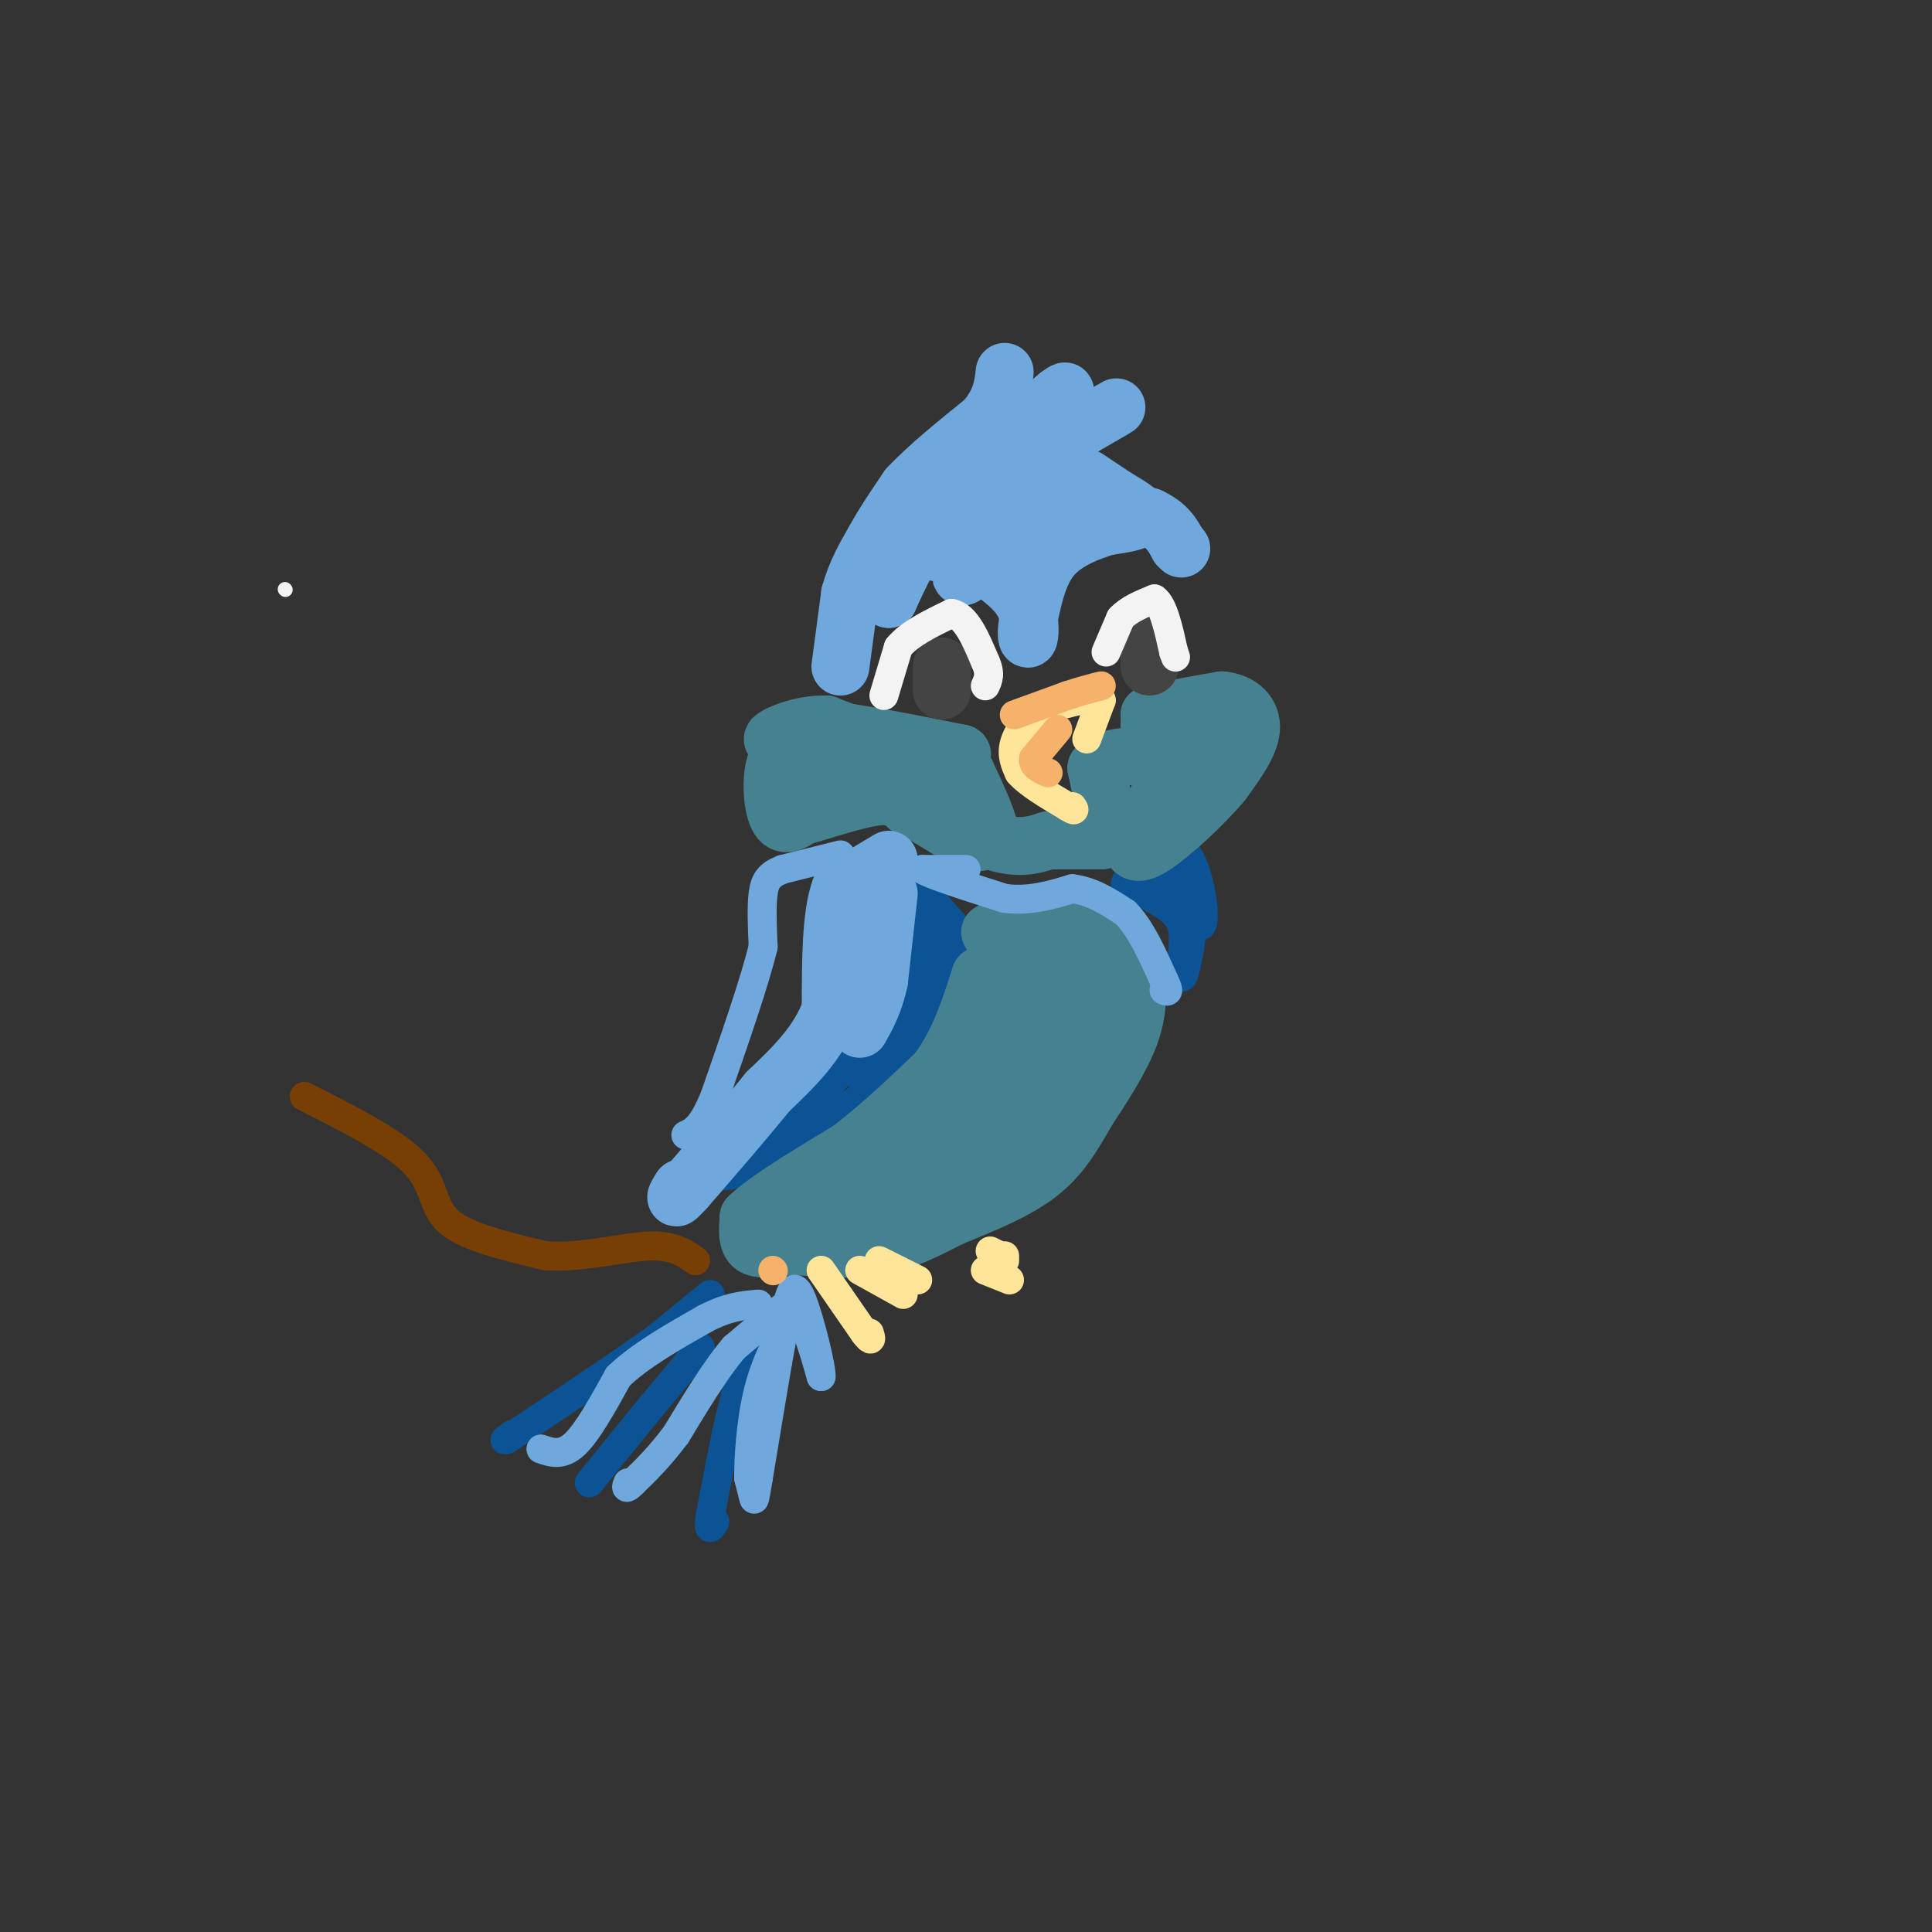 <svg viewBox='0 0 400 400' version='1.1' xmlns='http://www.w3.org/2000/svg' xmlns:xlink='http://www.w3.org/1999/xlink'><rect x="0" y="0" width="400" height="400" fill="#333333" stroke="none"/><g fill='none' stroke='#f3f3f3' stroke-width='3' stroke-linecap='round' stroke-linejoin='round'><path d='M59,122c0.000,0.000 0.100,0.100 0.1,0.1'/></g>
<g fill='none' stroke='#0b5394' stroke-width='6' stroke-linecap='round' stroke-linejoin='round'><path d='M191,184c0.000,0.000 7.000,8.000 7,8'/><path d='M198,192c-0.167,5.333 -4.083,14.667 -8,24'/><path d='M190,216c-6.167,7.833 -17.583,15.417 -29,23'/><path d='M161,239c-7.622,4.689 -12.178,4.911 -12,4c0.178,-0.911 5.089,-2.956 10,-5'/><path d='M159,238c5.500,-5.000 14.250,-15.000 23,-25'/><path d='M182,213c4.467,-3.933 4.133,-1.267 5,-4c0.867,-2.733 2.933,-10.867 5,-19'/><path d='M192,190c0.333,-3.869 -1.333,-4.042 -1,-3c0.333,1.042 2.667,3.298 3,7c0.333,3.702 -1.333,8.851 -3,14'/><path d='M191,208c-2.667,4.833 -7.833,9.917 -13,15'/><path d='M147,268c0.000,0.000 -11.000,9.000 -11,9'/><path d='M136,277c-6.500,4.667 -17.250,11.833 -28,19'/><path d='M108,296c-5.000,3.333 -3.500,2.167 -2,1'/><path d='M145,279c0.000,0.000 -10.000,12.000 -10,12'/><path d='M135,291c-3.833,4.667 -8.417,10.333 -13,16'/><path d='M155,278c0.000,0.000 -4.000,16.000 -4,16'/><path d='M151,294c-1.333,6.000 -2.667,13.000 -4,20'/><path d='M147,314c-0.500,3.500 0.250,2.250 1,1'/><path d='M244,180c0.000,0.000 3.000,9.000 3,9'/><path d='M247,189c0.022,4.600 -1.422,11.600 -2,13c-0.578,1.400 -0.289,-2.800 0,-7'/><path d='M245,195c0.000,-2.156 0.000,-4.044 -2,-6c-2.000,-1.956 -6.000,-3.978 -10,-6'/><path d='M233,183c0.333,-2.167 6.167,-4.583 12,-7'/><path d='M245,176c3.022,2.556 4.578,12.444 4,15c-0.578,2.556 -3.289,-2.222 -6,-7'/><path d='M243,184c-1.667,-1.500 -2.833,-1.750 -4,-2'/></g>
<g fill='none' stroke='#45818e' stroke-width='12' stroke-linecap='round' stroke-linejoin='round'><path d='M205,193c0.000,0.000 14.000,0.000 14,0'/><path d='M219,193c3.111,-0.356 3.889,-1.244 6,0c2.111,1.244 5.556,4.622 9,8'/><path d='M234,201c1.800,3.422 1.800,7.978 0,13c-1.800,5.022 -5.400,10.511 -9,16'/><path d='M225,230c-2.822,4.978 -5.378,9.422 -10,13c-4.622,3.578 -11.311,6.289 -18,9'/><path d='M197,252c-5.378,2.733 -9.822,5.067 -15,6c-5.178,0.933 -11.089,0.467 -17,0'/><path d='M165,258c-4.600,0.267 -7.600,0.933 -9,0c-1.400,-0.933 -1.200,-3.467 -1,-6'/><path d='M155,252c3.333,-3.333 12.167,-8.667 21,-14'/><path d='M176,238c6.500,-5.000 12.250,-10.500 18,-16'/><path d='M194,222c4.500,-6.000 6.750,-13.000 9,-20'/><path d='M203,202c6.156,-3.822 17.044,-3.378 21,0c3.956,3.378 0.978,9.689 -2,16'/><path d='M222,218c-5.600,8.711 -18.600,22.489 -27,29c-8.400,6.511 -12.200,5.756 -16,5'/><path d='M179,252c-4.036,0.619 -6.125,-0.333 -3,-3c3.125,-2.667 11.464,-7.048 17,-12c5.536,-4.952 8.268,-10.476 11,-16'/><path d='M204,221c3.267,-6.089 5.933,-13.311 8,-16c2.067,-2.689 3.533,-0.844 5,1'/><path d='M217,206c1.393,1.786 2.375,5.750 3,9c0.625,3.250 0.893,5.786 -4,10c-4.893,4.214 -14.946,10.107 -25,16'/><path d='M191,241c-7.667,4.667 -14.333,8.333 -21,12'/><path d='M170,253c2.556,-1.111 19.444,-9.889 30,-18c10.556,-8.111 14.778,-15.556 19,-23'/><path d='M219,212c3.167,-4.333 1.583,-3.667 0,-3'/><path d='M170,153c0.000,0.000 -9.000,4.000 -9,4'/><path d='M161,157c-1.622,3.289 -1.178,9.511 0,12c1.178,2.489 3.089,1.244 5,0'/><path d='M166,169c3.800,-0.978 10.800,-3.422 15,-4c4.200,-0.578 5.600,0.711 7,2'/><path d='M188,167c3.167,1.500 7.583,4.250 12,7'/><path d='M200,174c2.833,1.000 3.917,0.000 5,-1'/><path d='M205,173c0.000,-2.333 -2.500,-7.667 -5,-13'/><path d='M200,160c-3.000,-2.833 -8.000,-3.417 -13,-4'/><path d='M187,156c-4.833,-1.667 -10.417,-3.833 -16,-6'/><path d='M171,150c-5.378,-0.178 -10.822,2.378 -11,3c-0.178,0.622 4.911,-0.689 10,-2'/><path d='M170,151c6.500,0.500 17.750,2.750 29,5'/><path d='M199,156c1.711,0.822 -8.511,0.378 -16,2c-7.489,1.622 -12.244,5.311 -17,9'/><path d='M166,167c-2.738,0.405 -1.083,-3.083 2,-5c3.083,-1.917 7.595,-2.262 14,0c6.405,2.262 14.702,7.131 23,12'/><path d='M205,174c5.833,2.000 8.917,1.000 12,0'/><path d='M217,174c3.833,0.000 7.417,0.000 11,0'/><path d='M228,174c1.667,-2.500 0.333,-8.750 -1,-15'/><path d='M227,159c2.022,-2.733 7.578,-2.067 10,-3c2.422,-0.933 1.711,-3.467 1,-6'/><path d='M238,150c0.167,-1.333 0.083,-1.667 0,-2'/><path d='M238,148c2.500,-0.833 8.750,-1.917 15,-3'/><path d='M253,145c3.933,0.378 6.267,2.822 6,6c-0.267,3.178 -3.133,7.089 -6,11'/><path d='M253,162c-3.822,4.600 -10.378,10.600 -14,13c-3.622,2.400 -4.311,1.200 -5,0'/><path d='M234,175c1.500,-3.667 7.750,-12.833 14,-22'/><path d='M248,153c2.667,-3.667 2.333,-1.833 2,0'/></g>
<g fill='none' stroke='#6fa8dc' stroke-width='12' stroke-linecap='round' stroke-linejoin='round'><path d='M174,138c0.000,0.000 2.000,-15.000 2,-15'/><path d='M176,123c1.167,-4.333 3.083,-7.667 5,-11'/><path d='M181,112c2.000,-3.667 4.500,-7.333 7,-11'/><path d='M188,101c3.833,-4.167 9.917,-9.083 16,-14'/><path d='M204,87c3.333,-4.000 3.667,-7.000 4,-10'/><path d='M207,92c0.000,0.000 12.000,-10.000 12,-10'/><path d='M219,82c2.167,-1.667 1.583,-0.833 1,0'/><path d='M218,92c0.000,0.000 12.000,-7.000 12,-7'/><path d='M230,85c2.000,-1.167 1.000,-0.583 0,0'/><path d='M225,99c0.000,0.000 6.000,4.000 6,4'/><path d='M231,103c2.356,1.422 5.244,2.978 5,4c-0.244,1.022 -3.622,1.511 -7,2'/><path d='M229,109c-3.311,1.067 -8.089,2.733 -11,6c-2.911,3.267 -3.956,8.133 -5,13'/><path d='M213,128c-0.798,3.250 -0.292,4.875 0,4c0.292,-0.875 0.369,-4.250 -1,-7c-1.369,-2.750 -4.185,-4.875 -7,-7'/><path d='M205,118c-4.956,-2.422 -13.844,-4.978 -18,-4c-4.156,0.978 -3.578,5.489 -3,10'/><path d='M184,124c1.262,-2.607 5.917,-14.125 13,-20c7.083,-5.875 16.595,-6.107 18,-4c1.405,2.107 -5.298,6.554 -12,11'/><path d='M203,111c-3.274,4.393 -5.458,9.875 -3,8c2.458,-1.875 9.560,-11.107 14,-15c4.440,-3.893 6.220,-2.446 8,-1'/><path d='M222,103c4.000,0.500 10.000,2.250 16,4'/><path d='M238,107c3.667,1.667 4.833,3.833 6,6'/><path d='M244,113c1.000,1.000 0.500,0.500 0,0'/><path d='M184,178c0.000,0.000 -10.000,6.000 -10,6'/><path d='M174,184c-2.000,5.167 -2.000,15.083 -2,25'/><path d='M172,209c-2.500,7.000 -7.750,12.000 -13,17'/><path d='M159,226c-5.000,6.167 -11.000,13.083 -17,20'/><path d='M142,246c-3.000,3.333 -2.000,1.667 -1,0'/><path d='M184,185c0.000,0.000 -2.000,18.000 -2,18'/><path d='M182,203c-1.000,4.667 -2.500,7.333 -4,10'/></g>
<g fill='none' stroke='#6fa8dc' stroke-width='6' stroke-linecap='round' stroke-linejoin='round'><path d='M174,177c0.000,0.000 -12.000,3.000 -12,3'/><path d='M162,180c-2.756,1.089 -3.644,2.311 -4,5c-0.356,2.689 -0.178,6.844 0,11'/><path d='M158,196c-1.667,7.000 -5.833,19.000 -10,31'/><path d='M148,227c-2.667,6.500 -4.333,7.250 -6,8'/><path d='M200,180c0.000,0.000 -9.000,0.000 -9,0'/><path d='M191,180c1.333,1.000 9.167,3.500 17,6'/><path d='M208,186c5.167,0.667 9.583,-0.667 14,-2'/><path d='M222,184c4.167,0.500 7.583,2.750 11,5'/><path d='M233,189c3.167,3.167 5.583,8.583 8,14'/><path d='M241,203c1.333,2.667 0.667,2.333 0,2'/><path d='M163,271c0.000,0.000 -2.000,11.000 -2,11'/><path d='M161,282c-1.000,5.833 -2.500,14.917 -4,24'/><path d='M157,306c-0.800,4.800 -0.800,4.800 -1,4c-0.200,-0.800 -0.600,-2.400 -1,-4'/><path d='M155,306c-0.022,-3.911 0.422,-11.689 2,-18c1.578,-6.311 4.289,-11.156 7,-16'/><path d='M164,272c2.167,-0.500 4.083,6.250 6,13'/><path d='M170,285c0.178,-1.578 -2.378,-12.022 -4,-16c-1.622,-3.978 -2.311,-1.489 -3,1'/><path d='M163,270c-2.333,1.667 -6.667,5.333 -11,9'/><path d='M152,279c-3.833,4.500 -7.917,11.250 -12,18'/><path d='M140,297c-3.500,4.667 -6.250,7.333 -9,10'/><path d='M131,307c-1.667,1.667 -1.333,0.833 -1,0'/><path d='M112,300c2.167,0.750 4.333,1.500 7,-1c2.667,-2.500 5.833,-8.250 9,-14'/><path d='M128,285c4.500,-4.333 11.250,-8.167 18,-12'/><path d='M146,273c4.833,-2.500 7.917,-2.750 11,-3'/></g>
<g fill='none' stroke='#ffe599' stroke-width='6' stroke-linecap='round' stroke-linejoin='round'><path d='M170,263c0.000,0.000 9.000,13.000 9,13'/><path d='M179,276c1.667,2.167 1.333,1.083 1,0'/><path d='M178,263c0.000,0.000 9.000,5.000 9,5'/><path d='M182,261c0.000,0.000 8.000,4.000 8,4'/><path d='M204,263c0.000,0.000 5.000,2.000 5,2'/><path d='M205,259c0.000,0.000 2.000,1.000 2,1'/><path d='M208,260c0.000,0.000 0.000,1.000 0,1'/><path d='M225,153c0.000,0.000 3.000,-8.000 3,-8'/><path d='M228,145c-1.500,-1.000 -6.750,0.500 -12,2'/><path d='M216,147c-3.244,1.600 -5.356,4.600 -6,7c-0.644,2.400 0.178,4.200 1,6'/><path d='M211,160c1.833,2.167 5.917,4.583 10,7'/><path d='M221,167c1.833,1.167 1.417,0.583 1,0'/></g>
<g fill='none' stroke='#f6b26b' stroke-width='6' stroke-linecap='round' stroke-linejoin='round'><path d='M219,151c0.000,0.000 -5.000,6.000 -5,6'/><path d='M214,157c-0.333,1.500 1.333,2.250 3,3'/><path d='M210,148c0.000,0.000 11.000,-4.000 11,-4'/><path d='M221,144c3.000,-1.000 5.000,-1.500 7,-2'/><path d='M160,263c0.000,0.000 0.100,0.100 0.1,0.1'/></g>
<g fill='none' stroke='#444444' stroke-width='12' stroke-linecap='round' stroke-linejoin='round'><path d='M195,138c0.000,0.000 0.000,5.000 0,5'/><path d='M238,134c0.000,0.000 0.000,4.000 0,4'/></g>
<g fill='none' stroke='#f3f3f3' stroke-width='6' stroke-linecap='round' stroke-linejoin='round'><path d='M183,144c0.000,0.000 3.000,-10.000 3,-10'/><path d='M186,134c2.333,-2.833 6.667,-4.917 11,-7'/><path d='M197,127c3.000,0.500 5.000,5.250 7,10'/><path d='M204,137c1.167,2.500 0.583,3.750 0,5'/><path d='M229,135c0.000,0.000 3.000,-7.000 3,-7'/><path d='M232,128c1.667,-1.833 4.333,-2.917 7,-4'/><path d='M239,124c1.833,1.167 2.917,6.083 4,11'/><path d='M243,135c0.667,1.833 0.333,0.917 0,0'/></g>
<g fill='none' stroke='#783f04' stroke-width='6' stroke-linecap='round' stroke-linejoin='round'><path d='M63,227c9.378,4.733 18.756,9.467 23,14c4.244,4.533 3.356,8.867 7,12c3.644,3.133 11.822,5.067 20,7'/><path d='M113,260c7.333,0.511 15.667,-1.711 21,-2c5.333,-0.289 7.667,1.356 10,3'/></g>
</svg>